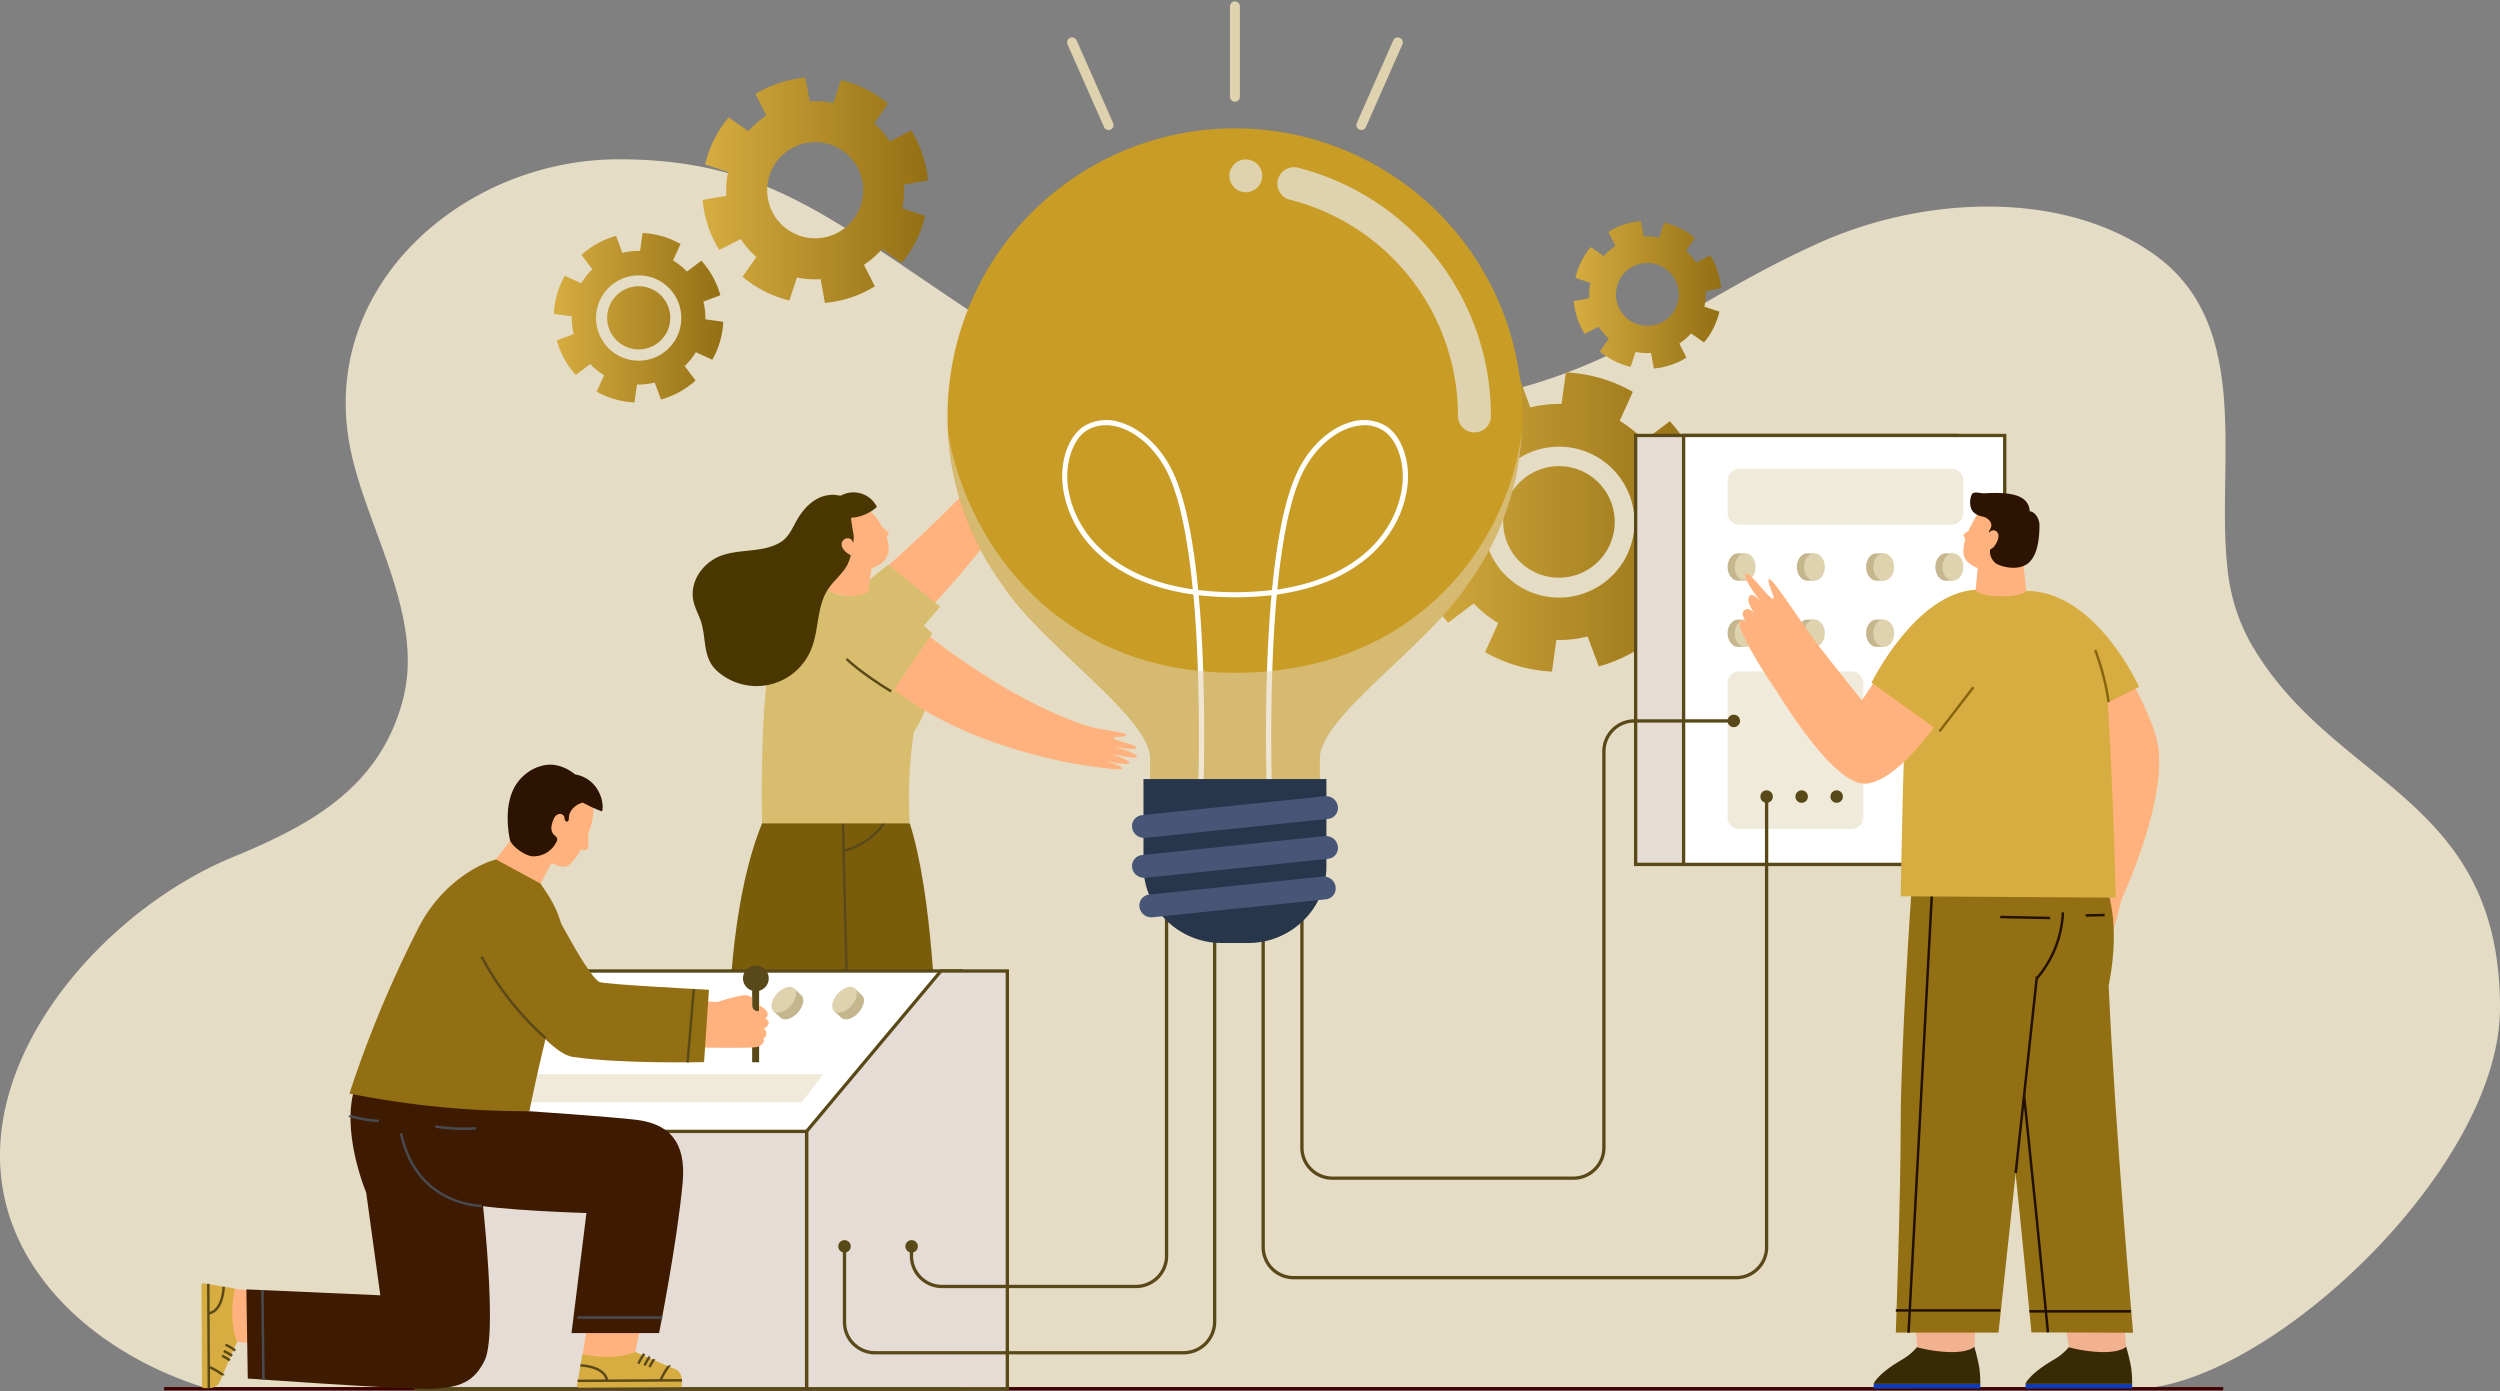 <svg width="753" height="419" viewBox="0 0 753 419" fill="none" xmlns="http://www.w3.org/2000/svg"><rect x="0" y="0" width="753" height="419" fill="#808080" stroke="none"/><path d="M61.292 417.827c-17.313-5.419-34.187-15.382-45.81-29.185-40.961-48.614 7.04-110.928 54.79-130.542 23.29-9.571 44.285-21.009 51.129-47.531 6.544-25.368-11.38-51.889-16.008-76.104-9.326-48.753 34.625-86.483 80.861-86.483 42.705 0 61.887 16.248 104.234 44.59 32.005 21.425 92.114 33.983 138.281 29.451 55.02-5.397 75.726-29.462 119.584-49.053 30.17-13.491 72.217-16.374 100.413 3.61 30.148 21.355 18.687 63.154 22.126 94.357a57.825 57.825 0 0 0 6.821 22.428C702.413 236.906 753 239.143 753 303.613c0 46.516-64.114 108.16-104.234 114.214" fill="#e5dcc5"/><g clip-path="url(#a)"><path d="M112.957 358.331c-.8-.197-1.59-.395-2.391-.612m489.065-37.759c-.829.129-1.639.238-2.44.346M478.355 190.757a4.55 4.55 0 0 1-2.812 4.192 4.541 4.541 0 0 1-6.189-3.319 4.545 4.545 0 1 1 9.001-.873Z"/><path d="M508.751 179.546a45.052 45.052 0 0 0 5.858-20.159l-9.493-1.324a36.042 36.042 0 0 0-1.047-9.418l9.009-3.359a45.459 45.459 0 0 0-10.115-18.4l-7.725 5.81a35.117 35.117 0 0 0-7.389-5.929l3.951-8.745a45.022 45.022 0 0 0-20.152-5.86l-1.313 9.516a35.209 35.209 0 0 0-9.414 1.048l-3.29-9.003a45.549 45.549 0 0 0-18.393 10.109l5.808 7.679a35.125 35.125 0 0 0-5.927 7.391l-8.742-3.953a45.065 45.065 0 0 0-5.858 20.159l9.523 1.314a35.65 35.65 0 0 0 1.037 9.418l-8.989 3.32a45.373 45.373 0 0 0 10.115 18.39l7.666-5.801a35.034 35.034 0 0 0 7.389 5.929l-3.952 8.746a45.039 45.039 0 0 0 20.152 5.86l1.314-9.526a35.213 35.213 0 0 0 9.414-1.048l3.368 9.012a45.305 45.305 0 0 0 18.394-10.109l-5.809-7.668a35.068 35.068 0 0 0 5.927-7.392l8.683 3.993Zm-45.539-.465a22.711 22.711 0 0 1-11.035-7.213 22.733 22.733 0 0 1 6.469-34.52 22.711 22.711 0 0 1 25.137 2.172 22.73 22.73 0 0 1 3.545 31.946 22.721 22.721 0 0 1-15.268 8.393 22.708 22.708 0 0 1-8.848-.778Zm1.67-5.741a16.797 16.797 0 0 1-12.019-14.286 16.803 16.803 0 0 1 18.145-18.586 16.797 16.797 0 0 1 14.668 21.439 16.791 16.791 0 0 1-20.794 11.433Z" fill="url(#b)"/><path d="M518.383 86.786a22.34 22.34 0 0 0-3.27-9.882l-4.238 2.233a17.825 17.825 0 0 0-3.062-3.537l2.717-3.894a22.325 22.325 0 0 0-9.266-4.644l-1.492 4.516c-1.532-.32-3.1-.434-4.662-.336l-.83-4.674a22.323 22.323 0 0 0-9.829 3.27l2.134 4.24c-1.31.859-2.5 1.89-3.537 3.063l-3.892-2.717a22.345 22.345 0 0 0-4.643 9.269l4.515 1.492a17.106 17.106 0 0 0-.336 4.664l-4.672.83a22.326 22.326 0 0 0 3.269 9.882l4.238-2.134a17.3 17.3 0 0 0 3.062 3.537l-2.716 3.894a22.332 22.332 0 0 0 9.266 4.644l1.491-4.516c1.532.325 3.101.439 4.663.336l.83 4.674a22.311 22.311 0 0 0 9.828-3.271l-2.133-4.239a17.52 17.52 0 0 0 3.536-3.063l3.892 2.717a22.328 22.328 0 0 0 4.643-9.269l-4.514-1.492c.32-1.533.433-3.102.336-4.664l4.672-.93Zm-19.194 10.87a9.46 9.46 0 0 1-10.143-2.779 9.466 9.466 0 0 1 12.957-13.676 9.471 9.471 0 0 1 3.173 4.488 9.485 9.485 0 0 1-.504 7.241 9.48 9.48 0 0 1-5.483 4.755v-.03Z" fill="url(#c)"/><path d="M279.492 54.355a33.804 33.804 0 0 0-5.008-15.05l-6.48 3.26a26.803 26.803 0 0 0-4.692-5.405l4.158-5.929a34.207 34.207 0 0 0-14.175-7.105l-2.282 6.918a26.905 26.905 0 0 0-7.142-.514l-1.274-7.145a34.045 34.045 0 0 0-15.045 4.941l3.27 6.492a26.546 26.546 0 0 0-5.413 4.694l-5.927-4.16a34.292 34.292 0 0 0-7.103 14.18l6.915 2.283a26.487 26.487 0 0 0-.514 7.145l-7.152 1.264a34.139 34.139 0 0 0 5.009 15.05l6.48-3.26a26.775 26.775 0 0 0 4.692 5.405l-4.159 5.929a34.298 34.298 0 0 0 14.116 7.144l2.272-6.917c2.348.489 4.75.661 7.142.514l1.275 7.144a34.037 34.037 0 0 0 15.044-5l-3.269-6.492a26.546 26.546 0 0 0 5.413-4.694l5.927 4.16a34.29 34.29 0 0 0 7.102-14.18l-6.914-2.283c.491-2.344.667-4.743.523-7.134l7.211-1.255Zm-29.378 16.68a14.465 14.465 0 0 1-15.507-4.253 14.483 14.483 0 0 1-2.008-15.96 14.468 14.468 0 0 1 26.672 1.901 14.485 14.485 0 0 1-9.157 18.31Z" fill="url(#d)"/><path d="M214.533 108.368a25.173 25.173 0 0 0 2.331-5.514c.56-1.931.891-3.92.988-5.929l-5.394-.75a19.661 19.661 0 0 0-.593-5.337l5.107-1.907a25.681 25.681 0 0 0-5.729-10.415l-4.337 3.29a19.721 19.721 0 0 0-4.188-3.36l2.262-4.94a25.32 25.32 0 0 0-5.512-2.343 26.254 26.254 0 0 0-5.927-.988l-.741 5.386a20.414 20.414 0 0 0-5.334.593l-1.907-5.1a25.77 25.77 0 0 0-10.421 5.722l3.289 4.348a20.127 20.127 0 0 0-3.358 4.19l-4.939-2.263a25.609 25.609 0 0 0-3.31 11.483l5.394.74a19.582 19.582 0 0 0 .593 5.337l-5.108 1.907a25.696 25.696 0 0 0 5.73 10.425l4.346-3.29a20.08 20.08 0 0 0 4.179 3.36l-2.252 4.94a25.481 25.481 0 0 0 11.409 3.261l.751-5.395a19.535 19.535 0 0 0 5.324-.593l1.907 5.109a25.69 25.69 0 0 0 10.421-5.731l-3.289-4.348a20.077 20.077 0 0 0 3.358-4.18l4.95 2.292Zm-25.793-.257a12.838 12.838 0 0 1-9.138-10.936 12.847 12.847 0 0 1 13.862-14.186 12.84 12.84 0 0 1 11.138 8.891 12.849 12.849 0 0 1-10.848 16.68c-1.684.183-3.388.03-5.014-.449Zm.988-3.251a9.502 9.502 0 0 1-6.797-8.083 9.506 9.506 0 0 1 10.261-10.518 9.5 9.5 0 0 1 8.243 6.6 9.51 9.51 0 0 1 .068 5.519 9.497 9.497 0 0 1-4.56 5.698 9.497 9.497 0 0 1-7.254.784h.039Z" fill="url(#e)"/><path d="M49.44 418.284h620.189" stroke="#400000" stroke-miterlimit="10"/><path d="M299.746 138.947c3.032-2.964 10.382-13.093 11.221-12.846.84.247-1.709 3.834-.987 3.952.721.119 5.008-5.178 5.768-4.713 1.048.642-3.625 5.791-3.625 5.791s5.394-5.386 6.144-4.566c.524.573-3.408 4.872-4.712 6.71 1.66-1.808 4.693-4.417 5.226-3.805.534.613-2.084 3.588-3.951 5.989 1.314-1.394 3.842-3.775 4.356-3.241.514.533-5.808 10.188-11.607 17.223" fill="#FFB27D"/><path d="M261.151 175.875a435.101 435.101 0 0 0 43.099-42.195l9.681 6.472s-16.25 25.209-37.537 46.909" fill="#FFB27D"/><path d="M253.426 183.246c5.335-6.689 14.126-13.162 14.126-13.162l15.628 12.639-13.692 16.087" fill="#d9bd6e"/><path d="m280.365 297.865-8.269 108.946 9.78 6.236s-26.889 1.393-27.768.513c-.879-.879 1.106-6.917 1.106-6.917l-4.494-109.015 29.645.237Z" fill="#FFB27D"/><path d="m258.366 413.481-3.952-3.952.563-2.076 6.154 6.018h2.964l10.431-5.148 11.341 7.095a1.53 1.53 0 0 1 .11 2.534c-.268.2-.595.306-.93.302l-15.252-.069-4.86-3.38h-1.383v3.38h-9.879v-4.694l4.693-.01Z" fill="#28364C"/><path d="m258.642 297.282-24.389 109.529 9.779 6.235s-26.889 1.394-27.768.514c-.879-.879 1.107-6.917 1.107-6.917l7.132-109.361h34.139Z" fill="#FFB27D"/><path d="m220.551 413.481-4-3.952.563-2.076 6.154 6.018h2.963l10.402-5.118 11.331 7.095a1.531 1.531 0 0 1-.82 2.836l-15.193-.099-4.86-3.38h-1.383v3.38h-9.878v-4.694l4.721-.01Z" fill="#28364C"/><path d="M232.998 240.788c-13.415 23.627-13.395 67.571-13.395 67.571h62.233s-.859-38.598-7.804-60.347l-41.034-7.224Z" fill="#7a5d0b"/><path d="m253.782 242.913 1.551 65.446m12.22-62.699s-3.152 7.974-13.771 10.731" stroke="#5a4918" stroke-width=".75" stroke-miterlimit="10"/><path d="M322.575 217.813c4.089 1.196 16.506 2.698 16.694 3.548.188.849-4.189.385-3.902 1.047.286.662 6.964 1.858 6.915 2.757-.06 1.225-6.826-.356-6.826-.356s7.33 2.095 6.984 3.143c-.257.741-5.927-.603-8.16-.84 2.391.563 6.145 1.976 5.868 2.717-.277.741-4.149-.079-7.152-.553 1.847.474 5.166 1.512 4.939 2.233-.227.721-9.789-.652-18.768-2.293" fill="#FFB27D"/><path d="M249.367 176.932s.987 2.629 6.608 2.629c3.902 0 5.374-2.046 5.374-2.046s1.442 1.295 16.793 21.473c3.26 4.269 2.559 13.489-2.884 21.453a134.344 134.344 0 0 0-1.265 27.57h-44.452s-.781-31.967 2.301-49.408a29.574 29.574 0 0 1 17.525-21.671Z" fill="#d9bd6e"/><path d="M278.754 190.757c29.635 23.261 50.182 28.301 50.182 28.301l-2.41 11.374s-35.562-4.516-58.964-24.181" fill="#FFB27D"/><path fill-rule="evenodd" clip-rule="evenodd" d="M261.536 178.286c7.607 1.285 19.273 12.481 19.273 12.481l-12.378 18.182s-5.265-3.646-12.387-9.773" fill="#d9bd6e"/><path d="M268.431 208.267c-9.275-5.652-13.454-9.792-13.454-9.792" stroke="#5a4918" stroke-width=".75" stroke-miterlimit="10"/><path fill-rule="evenodd" clip-rule="evenodd" d="M264.856 157.228c3.092 5.119 4.376 10.228 0 12.846-4.376 2.619-11.291 3.953-15.727-3.35-3.101-5.099-2.084-11.383 2.253-14.002 4.336-2.619 10.382-.603 13.474 4.506Z" fill="#FFB27D"/><path fill-rule="evenodd" clip-rule="evenodd" d="M261.536 178.286a12.133 12.133 0 0 1-5.561 1.275c-4.475-.109-6.609-1.898-6.609-1.898l2.964-12.609 10.866.791-1.66 12.441Zm2.282-20.821s3.705 2.481 3.833 3.133c.129.652-1.383 1.65-1.383 1.65" fill="#FFB27D"/><path d="M253.426 149.204c-.395.198-1.778-.178-2.282-.178-.705 0-1.409.06-2.104.178-4.129.761-7.211 4.18-9.157 7.698-1.284 2.312-2.351 4.872-4.672 6.344-5.117 3.221-11.854 2.065-17.544 3.953-5.69 1.887-10.283 7.905-8.723 14.19.504 2.065 1.591 3.953 2.233 5.929 1.363 4.338.721 9.378 3.319 13.093a11.55 11.55 0 0 0 2.568 2.579 17.778 17.778 0 0 0 27.324-7.559c2.311-5.761 1.59-12.629 4.939-17.847 1.58-2.44 3.951-4.298 5.492-6.739 1.432-2.233 2.183-6.433 2.361-9.121 0-.622-1.077-5.781-.741-5.781a12.66 12.66 0 0 0 7.685-3.251 7.822 7.822 0 0 0-1.9-2.47 7.842 7.842 0 0 0-8.798-1.018Z" fill="#4a3700"/><path d="M256.39 162.475a1.817 1.817 0 0 0-1.387-.325 1.82 1.82 0 0 0-1.191.78c-1.324 1.976 1.857 4.466 3.388 4.575 1.531.109 1.491-1.541 1.491-1.541" fill="#FFB27D"/><path d="M589.378 131.16h-96.719v129.204h96.719V131.16Z" fill="#e5dcd5" stroke="#5a4918" stroke-miterlimit="10"/><path d="M603.82 131.16h-96.719v129.204h96.719V131.16Z" fill="#fff" stroke="#5a4918" stroke-miterlimit="10"/><path opacity=".45" d="M523.904 141.21h63.903a3.55 3.55 0 0 1 3.556 3.508v9.783a3.547 3.547 0 0 1-3.547 3.547h-63.912a3.557 3.557 0 0 1-3.556-3.557v-9.773a3.558 3.558 0 0 1 3.556-3.508Zm0 61.01h33.774a3.547 3.547 0 0 1 3.546 3.547v40.377a3.56 3.56 0 0 1-3.556 3.557h-33.764a3.557 3.557 0 0 1-3.556-3.557v-40.367a3.543 3.543 0 0 1 3.556-3.557Z" fill="#dfd2ae"/><path d="M525.643 174.907h-2.154c-1.738 0-3.141-1.848-3.141-4.121 0-2.273 1.403-4.131 3.141-4.131h2.154v8.252Z" fill="#c5b68d"/><path d="M528.784 170.786c0 2.273-1.403 4.121-3.141 4.121-1.739 0-3.142-1.848-3.142-4.121 0-2.273 1.403-4.131 3.142-4.131 1.738 0 3.141 1.848 3.141 4.131Z" fill="#dfd2ae"/><path d="M546.506 174.907h-2.154c-1.738 0-3.151-1.848-3.151-4.121 0-2.273 1.413-4.131 3.151-4.131h2.154v8.252Z" fill="#c5b68d"/><path d="M549.647 170.786c0 2.273-1.413 4.121-3.141 4.121-1.729 0-3.142-1.848-3.142-4.121 0-2.273 1.403-4.131 3.142-4.131 1.738 0 3.141 1.848 3.141 4.131Z" fill="#dfd2ae"/><path d="M567.359 174.907h-2.154c-1.738 0-3.141-1.848-3.141-4.121 0-2.273 1.403-4.131 3.141-4.131h2.154v8.252Z" fill="#c5b68d"/><path d="M570.52 170.786c0 2.273-1.403 4.121-3.141 4.121-1.739 0-3.142-1.848-3.142-4.121 0-2.273 1.413-4.131 3.142-4.131 1.728 0 3.141 1.848 3.141 4.131Z" fill="#dfd2ae"/><path d="M588.222 174.907h-2.154c-1.738 0-3.151-1.848-3.151-4.121 0-2.273 1.413-4.131 3.151-4.131h2.154v8.252Z" fill="#c5b68d"/><path d="M591.363 170.786c0 2.273-1.412 4.121-3.141 4.121s-3.141-1.848-3.141-4.121c0-2.273 1.402-4.131 3.141-4.131 1.738 0 3.141 1.848 3.141 4.131Z" fill="#dfd2ae"/><path d="M525.643 194.858h-2.154c-1.738 0-3.141-1.848-3.141-4.121 0-2.273 1.403-4.131 3.141-4.131h2.154v8.252Z" fill="#c5b68d"/><path d="M528.784 190.757c0 2.273-1.403 4.121-3.141 4.121-1.739 0-3.142-1.848-3.142-4.121 0-2.273 1.403-4.131 3.142-4.131 1.738 0 3.141 1.848 3.141 4.131Z" fill="#dfd2ae"/><path d="M546.506 194.858h-2.154c-1.738 0-3.151-1.848-3.151-4.121 0-2.273 1.413-4.131 3.151-4.131h2.154v8.252Z" fill="#c5b68d"/><path d="M549.647 190.757c0 2.273-1.413 4.121-3.141 4.121-1.729 0-3.142-1.848-3.142-4.121 0-2.273 1.403-4.131 3.142-4.131 1.738 0 3.141 1.848 3.141 4.131Z" fill="#dfd2ae"/><path d="M567.359 194.858h-2.154c-1.738 0-3.141-1.848-3.141-4.121 0-2.273 1.403-4.131 3.141-4.131h2.154v8.252Z" fill="#c5b68d"/><path d="M570.52 190.757c0 2.273-1.403 4.121-3.141 4.121-1.739 0-3.142-1.848-3.142-4.121 0-2.273 1.413-4.131 3.142-4.131 1.728 0 3.141 1.848 3.141 4.131Z" fill="#dfd2ae"/><path d="M588.222 194.858h-2.154c-1.738 0-3.151-1.848-3.151-4.121 0-2.273 1.413-4.131 3.151-4.131h2.154v8.252Z" fill="#c5b68d"/><path d="M591.363 190.757c0 2.273-1.412 4.121-3.141 4.121s-3.141-1.848-3.141-4.121c0-2.273 1.402-4.131 3.141-4.131 1.738 0 3.141 1.848 3.141 4.131Z" fill="#dfd2ae"/><path d="M125.384 418.284h164.138V292.47H166.685l-41.301 48.312v77.502Z" fill="#fff" stroke="#5a4918" stroke-miterlimit="10"/><path d="M242.936 418.284h60.475V292.47h-20.014l-40.461 48.312v77.502Z" fill="#e5dcd5" stroke="#5a4918" stroke-miterlimit="10"/><path d="M125.394 418.284h117.542v-77.503H125.394v77.503Z" fill="#e5dcd5" stroke="#5a4918" stroke-miterlimit="10"/><path d="M253.426 306.571c1.126 1.037 3.428.346 5.137-1.542 1.709-1.887 2.193-4.249 1.067-5.286l-2.312-2.115-6.203 6.828 2.311 2.115Z" fill="#c5b68d"/><path d="M251.263 304.545c1.126.988 3.428.336 5.137-1.552 1.709-1.887 2.193-4.249 1.067-5.277-1.126-1.027-3.428-.336-5.137 1.552-1.709 1.887-2.193 4.289-1.067 5.277Z" fill="#dfd2ae"/><path d="M235.152 306.571c1.126 1.037 3.427.346 5.136-1.542 1.709-1.887 2.193-4.249 1.067-5.286l-2.331-2.115-6.204 6.828 2.332 2.115Z" fill="#c5b68d"/><path d="M232.959 304.545c1.126.988 3.427.336 5.146-1.552 1.719-1.887 2.193-4.249 1.067-5.277-1.126-1.027-3.428-.336-5.147 1.552-1.718 1.887-2.183 4.289-1.066 5.277Z" fill="#dfd2ae"/><path d="M197.486 306.571c1.126 1.037 3.427.345 5.146-1.542 1.719-1.887 2.193-4.249 1.067-5.287-.77-.691-2.331-2.134-2.331-2.134l-6.223 6.828 2.341 2.135Z" fill="#c5b68d"/><path d="M195.303 304.545c1.126.988 3.427.336 5.136-1.552 1.709-1.887 2.193-4.249 1.067-5.277-1.126-1.027-3.418-.336-5.136 1.552-1.719 1.887-2.213 4.289-1.067 5.277Z" fill="#dfd2ae"/><path d="M178.085 306.571c1.126 1.037 3.427.345 5.146-1.542 1.719-1.887 2.183-4.249 1.067-5.287-.77-.691-2.331-2.134-2.331-2.134l-6.214 6.828 2.332 2.135Z" fill="#c5b68d"/><path d="M175.901 304.545c1.126.988 3.428.336 5.137-1.552 1.709-1.887 2.193-4.249 1.067-5.277-1.126-1.027-3.418-.336-5.137 1.552-1.719 1.887-2.193 4.289-1.067 5.277Z" fill="#dfd2ae"/><path opacity=".45" d="m241.533 331.977 6.52-8.459h-99.317l-7.468 8.459h100.265Z" fill="#dfd2ae"/><path d="M351.37 273.2v105.073a9.21 9.21 0 0 1-9.207 9.209h-58.43a9.195 9.195 0 0 1-9.197-9.209v-3.014" stroke="#5a4918" stroke-miterlimit="10"/><path d="M365.851 278.022v120.044a9.385 9.385 0 0 1-9.384 9.387h-92.906a9.196 9.196 0 0 1-9.196-9.199v-22.995m137.773-99.252v69.646a9.186 9.186 0 0 0 2.69 6.512 9.196 9.196 0 0 0 6.506 2.698H473.9a9.191 9.191 0 0 0 8.5-5.686 9.223 9.223 0 0 0 .697-3.524V226.341a9.2 9.2 0 0 1 9.207-9.2h29.921" stroke="#5a4918" stroke-miterlimit="10"/><path d="M380.471 278.022v97.612a9.2 9.2 0 0 0 9.197 9.2h133.229a9.213 9.213 0 0 0 3.522-.697 9.207 9.207 0 0 0 4.983-4.98 9.2 9.2 0 0 0 .701-3.523V239.928" stroke="#5a4918" stroke-miterlimit="10"/><path d="M285.402 125.271a86.62 86.62 0 0 1 9.439-39.33 86.576 86.576 0 0 1 63.624-46.214 86.555 86.555 0 0 1 74.763 24.355 86.609 86.609 0 0 1 24.219 74.832 86.607 86.607 0 0 1-15.523 37.346c-12.348 18.627-44.452 39.656-44.452 52.255v14.388a5.21 5.21 0 0 1-5.206 5.207h-40.6a5.21 5.21 0 0 1-5.206-5.207v-14.388c0-12.599-32.104-33.598-44.452-52.255a86.144 86.144 0 0 1-16.606-50.989Z" fill="#c99d25"/><path d="M381.844 246.668c-.098-2.164-1.649-36.928 1.136-67.384a98.405 98.405 0 0 1-21.929 0c2.785 30.456 1.234 65.22 1.136 67.384l-1.531-.069c0-.534 1.629-36.484-1.206-67.522-25.683-3.577-37.172-18.123-39.236-31.859-1.205-8.024 1.541-16.008 6.519-18.993a13.135 13.135 0 0 1 10.56-1.057c6.115 1.759 11.923 7.026 15.539 14.101 4.178 8.172 6.648 21.74 8.08 36.454a94.8 94.8 0 0 0 22.207 0c1.432-14.724 3.902-28.282 8.08-36.454 3.616-7.075 9.424-12.342 15.539-14.101a13.135 13.135 0 0 1 10.56 1.057c4.939 2.965 7.725 10.969 6.519 18.993-2.064 13.736-13.563 28.282-39.236 31.859-2.835 31.038-1.235 66.988-1.205 67.522l-1.532.069Zm29.181-118.581a14.179 14.179 0 0 0-3.862.573c-5.72 1.64-11.173 6.621-14.61 13.321-4.011 7.856-6.421 21.087-7.824 35.574 24.597-3.548 35.562-17.412 37.537-30.515 1.097-7.312-1.392-14.822-5.788-17.451a10.585 10.585 0 0 0-5.502-1.522l.049.02Zm-78.039 0a10.572 10.572 0 0 0-5.472 1.453c-4.396 2.638-6.915 10.138-5.789 17.451 1.976 13.103 12.98 26.967 37.538 30.515-1.403-14.457-3.813-27.669-7.824-35.575-3.438-6.7-8.89-11.68-14.61-13.32a14.204 14.204 0 0 0-3.872-.544l.029.02Z" fill="#fff"/><path d="M444.077 130.241a4.944 4.944 0 0 1-4.939-4.941 67.128 67.128 0 0 0-14.125-41.28 67.093 67.093 0 0 0-36.511-23.87 4.966 4.966 0 0 1-3.601-6.033 4.971 4.971 0 0 1 6.031-3.602A77.048 77.048 0 0 1 432.84 77.92a77.09 77.09 0 0 1 16.226 47.381 4.94 4.94 0 0 1-4.989 4.941Zm-73.781-77.275a4.94 4.94 0 0 0 9.784.964 4.946 4.946 0 0 0-2.1-5.072 4.942 4.942 0 0 0-6.237.614 4.943 4.943 0 0 0-1.447 3.494Z" fill="#dfd2ae"/><path d="M458.362 130.399c-4.782 35.505-33.439 72.256-86.396 72.256-52.958 0-80.548-38.43-86.396-72.256a86.175 86.175 0 0 0 16.438 45.862c12.348 18.627 44.452 39.655 44.452 52.254v14.388a5.208 5.208 0 0 0 5.206 5.208h40.6a5.205 5.205 0 0 0 5.206-5.208v-14.388c0-12.599 32.104-33.598 44.452-52.254a86.175 86.175 0 0 0 16.438-45.862Z" fill="#dfd2ae" style="mix-blend-mode:multiply" opacity=".55"/><path d="M399.517 234.661h-55.101v26.266a22.732 22.732 0 0 0 3.516 12.115 23.711 23.711 0 0 0 19.994 10.988h8.08A23.7 23.7 0 0 0 396 273.042a22.733 22.733 0 0 0 3.517-12.115v-26.266Z" fill="#28364C"/><path d="M344.415 252.369c.158.015.317.015.475 0l55.101-5.711a3.299 3.299 0 0 0 2.89-2.443c.115-.434.14-.888.073-1.332a3.606 3.606 0 0 0-3.882-3.073l-55.101 5.721a3.282 3.282 0 0 0-2.299 1.246c-.278.353-.48.76-.594 1.195a3.316 3.316 0 0 0-.071 1.334 3.587 3.587 0 0 0 3.408 3.063Zm0 12.026c.158.01.317.01.475 0l55.101-5.711a3.304 3.304 0 0 0 2.291-1.251 3.315 3.315 0 0 0 .672-2.524 3.586 3.586 0 0 0-3.882-3.073l-55.101 5.711a3.294 3.294 0 0 0-2.295 1.249 3.307 3.307 0 0 0-.669 2.526 3.593 3.593 0 0 0 3.408 3.073Zm2.203 11.898c.158.015.317.015.474 0l52.227-5.415a3.294 3.294 0 0 0 2.295-1.249 3.301 3.301 0 0 0 .668-2.526 3.595 3.595 0 0 0-3.882-3.073l-52.226 5.425a3.297 3.297 0 0 0-2.964 3.775 3.6 3.6 0 0 0 3.408 3.063Z" fill="#475577"/><path d="M371.966 1.927V29.14m49.056-16.373L410.037 37.66M322.91 12.767l10.995 24.892" stroke="#dfd2ae" stroke-width="3" stroke-linecap="round" stroke-linejoin="round"/><path d="M254.365 377.284a1.877 1.877 0 1 0 0-3.754 1.877 1.877 0 0 0 0 3.754Zm20.171 0a1.877 1.877 0 1 0 0-3.753 1.877 1.877 0 0 0 0 3.753Zm257.567-135.478a1.877 1.877 0 1 0 0-3.755 1.877 1.877 0 0 0 0 3.755Zm10.56 0a1.877 1.877 0 1 0 0-3.755 1.877 1.877 0 0 0 0 3.755Zm12.427-1.878c0 .372-.11.735-.317 1.043a1.874 1.874 0 0 1-2.887.285 1.873 1.873 0 0 1-.407-2.046 1.88 1.88 0 0 1 1.734-1.159 1.876 1.876 0 0 1 1.877 1.877Zm-32.865-20.909a1.877 1.877 0 1 0-.002-3.754 1.877 1.877 0 0 0 .002 3.754Z" fill="#5a4918"/><path d="m167.199 257.883-4.772 9.052a19.374 19.374 0 0 1-7.784-2.213c-4.455-2.204-5.749-5.228-5.749-5.228l8.061-10.672" fill="#FFB27D"/><path d="M177.364 240.768c4.435 2.619-2.895 19.171-6.915 20.218-4.021 1.048-11.943-6.779-14.314-13.399-2.371-6.621 5.255-10.248 9.73-11.601 4.475-1.354 11.499 4.782 11.499 4.782Z" fill="#FFB27D"/><path d="M181.315 244.395a41.175 41.175 0 0 1-5.749-2.639c-2.045.425-4.159 2.332-4.218 4.497 0 .494-.06 1.156-.544 1.225-.326 0-.602-.287-.701-.603a7.954 7.954 0 0 0-.207-.988 1.415 1.415 0 0 0-1.739-.652 2.39 2.39 0 0 0-1.373 1.433c-.682 1.61-1.274 3.557.257 4.94.259.186.486.413.671.672.336.603-.059 1.344-.454 1.908a7.601 7.601 0 0 1-6.658 3.735c-2.539 0-6.747-3.35-7.023-5.02 0-.148-2.45-10.376 2.054-16.888 2.411-3.488 6.658-6.028 11.094-5.662a12.84 12.84 0 0 1 6.46 2.885c7.399 1.324 8.979 8.943 8.13 11.157Z" fill="#2c1400"/><path d="M177.047 250.442s.652 4.941-.326 5.505c-.978.563-3.042-.87-3.042-.87m5.403 129.727-3.615 23.361-.188 7.036 27.571-.139a1.224 1.224 0 0 0 .967-1.917 1.22 1.22 0 0 0-.572-.445l-11.854-5.464 4.741-24.27" fill="#FFB27D"/><path d="M205.27 414.766a3.8 3.8 0 0 0-1.314-2.105l-12.615-5.425c-6.914 2.816-15.943.662-15.943.662l-1.61 9.497a.56.56 0 0 0 .573.563l30.701-.158c.613 0 .218-3.004.208-3.034Z" fill="#d7ad41"/><path d="M194.068 407.78a15.098 15.098 0 0 0-1.778 2.964m3.368-2.016a12.83 12.83 0 0 0-1.501 2.54m2.845-1.848a19.009 19.009 0 0 0-1.374 2.332m-21.672 4.16 31.452-.158m-30.583-4.486s7.389.148 8.021 4.605m18.522-4.319a24.073 24.073 0 0 0-2.44 4.23" stroke="#5a4918" stroke-width=".75" stroke-miterlimit="10"/><path d="m93.487 390.931-23.007-2.747-7.033-.188.138 27.59a1.208 1.208 0 0 0 .758 1.119c.148.06.307.089.467.086a1.225 1.225 0 0 0 1.136-.78l5.463-11.858 23.846 2.688" fill="#FFB27D"/><path d="M63.882 418.007a3.8 3.8 0 0 0 2.104-1.324l5.423-12.619c-2.815-6.917-.662-15.949-.662-15.949l-9.493-1.611a.575.575 0 0 0-.563.573l.158 30.713c0 .622 3.003.217 3.033.217Z" fill="#d7ad41"/><path d="M70.865 406.801a14.75 14.75 0 0 0-2.963-1.779m2.015 3.36a13.372 13.372 0 0 0-2.539-1.462m1.848 2.806a18.179 18.179 0 0 0-2.332-1.373m-4.158-21.681.168 31.464m4.475-30.584s-.149 7.391-4.594 8.033m4.307 18.509a24.127 24.127 0 0 0-4.228-2.441" stroke="#5a4918" stroke-width=".75" stroke-miterlimit="10"/><path d="M107.168 326.798c-4.939 13.222 3.132 32.422 3.132 32.422l4.248 30.92-40.343-1.778.424 26.858s43.267 3.083 53.738 3.083c10.471 0 14.512-2.342 17.584-8.478 4.573-9.141-1.976-59.676-1.976-60.516l-7.182-32.452" fill="#3e1a01"/><path d="m79.045 388.579.306 26.958" stroke="#474B51" stroke-width=".75" stroke-miterlimit="10"/><path d="M121.166 333.943s-4.584 23.42 18.67 28.45c10.392 2.243 36.806 2.964 36.806 2.964l-4.504 36.167h26.375s5.463-27.253 7.112-45.456c1.097-12.134-4.119-17.55-13.918-18.775-8.298-.988-33.251-2.658-33.251-2.658l-4.198-5.267" fill="#3e1a01"/><path d="M145.052 363.223s-19.569.059-24.252-21.869m10.323-2.065c4.029.65 8.119.835 12.19.553m-37.735-3.675a39.192 39.192 0 0 0 8.564 1.482m59.734 59.191h25.615" stroke="#474B51" stroke-width=".75" stroke-miterlimit="10"/><path d="M228.651 296.995h-2.104v22.965h2.104v-22.965Z" fill="#5a4918"/><path d="M227.605 298.547a3.874 3.874 0 1 0-.003-7.747 3.874 3.874 0 0 0 .003 7.747Z" fill="#5a4918"/><path d="m208.174 301.264 7.784.574s5.986-1.977 8.377-2.076c.806-.05 1.6.216 2.213.742v2.361c0 1.562 2.104 2.253 2.104 1.186v-1.294c0 .089 4.307 2.124 1.798 4.071 1.175.247 1.807 1.897-.435 3.034a1.638 1.638 0 0 1 .563 2.335 1.642 1.642 0 0 1-.672.58c.731 1.106-.75 2.322-1.926 2.579-2.232.484-20.043.108-20.043.108" fill="#FFB27D"/><path d="M162.724 266.085c12.792 17.708 5.927 23.45-3.27 68.609a272.583 272.583 0 0 1-54.202-5.316 346.613 346.613 0 0 1 20.873-50.071c6.46-12.579 17.208-18.844 23.293-20.445" fill="#936f13"/><path d="M143.313 285.997s19.757 30.97 29.171 32.343c14.916 2.184 39.582 1.571 39.582 1.571l1.472-21.789s-31.71-1.611-33.023-2.352c-4.248-2.411-17.781-29.645-17.781-29.645" fill="#936f13"/><path d="M164.364 312.687a87.312 87.312 0 0 1-19.312-24.585m63.912 9.783-1.867 22.105" stroke="#5a4918" stroke-width=".75" stroke-miterlimit="10"/><path d="M628.495 263.684c-.484 4.229-3.882 16.265-3.17 16.799.711.534 1.975-3.715 2.469-3.192.494.524-.988 7.145-.128 7.461 1.146.425 2.301-6.443 2.301-6.443s-.899 7.579.208 7.658c.78.06 1.729-5.691 2.361-7.846-.395 2.421-.563 6.423.247 6.463.81.039 1.531-3.864 2.252-6.818-.277 1.887-.593 5.355.148 5.425.741.069 3.181-9.289 5.127-18.203" fill="#FFB27D"/><path d="M642.266 205.619s6.846 12.165 7.834 19.635c2.44 18.4-12.842 49.557-12.842 49.557s-11.084-3.024-11.084-4.417c0-1.393 7.725-34.132 7.725-34.132l-11.024-25.593m-13.909-45.002 1.492 13.716s-8.219 6.976-15.5-.83l.89-9.032 13.118-3.854Z" fill="#FFB27D"/><path d="M597.497 151.922s-8.89 12.263-5.265 16.858c2.687 3.399 9.721 3.785 11.854 2.451.474-2.51 6.243-10.811 5.315-12.659-3.497-7.055-11.904-6.65-11.904-6.65Z" fill="#FFB27D"/><path d="M611.357 154.046c-.287-4.634-4.861-5.988-13.633-5.464-1.175.069-3.259-.732-3.803.316-.711 1.364-.839 4.14.534 5.395a5.051 5.051 0 0 0 2.746 1.295c1.59.375 3.21 1.887 2.361 3.547-.217.445-.741 1.176-.415 1.542.311.2.642.365.988.494.632.346.592 1.304.197 1.897-.395.593-.217 1.265-.612 1.858-.939 1.413.168 4.022 1.63 4.882 1.294.77 5.522 2.045 8.624.434 2.686-1.393 4.297-5.187 4.316-12.006-.019-2.609-1.955-4.368-2.933-4.19Z" fill="#2c1400"/><path d="M598.466 161.052c1.452-1.838 2.617-1.541 3.259-.533.85 1.334-.859 4.13-1.649 4.604-1.62.989-2.964.86-3.043-.444" fill="#FFB27D"/><path d="m564.366 418.245 32.114-.023-.001-1.442-32.114.022.001 1.443Z" fill="#103BB2"/><path d="m591.887 404.963 2.775.652s1.057 3.637 1.472 6.157a29.72 29.72 0 0 1 .316 5.049h-32.114s.84-2.777 8.505-7.273a16.673 16.673 0 0 0 4.554-3.784l14.492-.801Z" fill="#382a04"/><path d="m595.216 393.401-.524 12.214s-1.353 1.631-6.806 1.641a41.948 41.948 0 0 1-10.451-1.473l-1.077-16.482" fill="#F2B18F"/><path d="m610.102 418.237 32.114-.022-.001-1.443-32.114.023.001 1.442Z" fill="#103BB2"/><path d="m637.623 404.963 2.776.652s1.057 3.637 1.472 6.157c.248 1.671.354 3.36.316 5.049h-32.115s.84-2.777 8.506-7.273a16.683 16.683 0 0 0 4.553-3.784l14.492-.801Z" fill="#382a04"/><path d="m639.312 392.907 1.087 12.708s-1.353 1.631-6.806 1.641a41.934 41.934 0 0 1-10.461-1.473l-2.47-16.482" fill="#F2B18F"/><path d="M634.136 266.52s5.008 10.435.988 30.396c2.044 44.577 7.369 104.5 7.369 104.5l-30.623-.109s-6.233-64.409-9.947-96.515c-4.129-35.752-6.708-79.538-6.708-79.538" fill="#936f13"/><path d="M616.839 401.307s-6.233-64.409-9.947-96.515" stroke="#221001" stroke-width=".75" stroke-miterlimit="10"/><path d="M575.716 268.516s-3.221 46.998-3.221 69.548c0 22.55-1.481 63.322-1.481 63.322h30.929l11.508-106.664c9.424-11.285 8.732-35.791 6.46-45.327l-30.622-8.38-13.573 27.501Z" fill="#936f13"/><path d="m607.129 353.321 6.322-58.569a32.81 32.81 0 0 0 7.903-19.941m-39.178-11.008-7.32 137.613m27.63-125.212 15.015.297m10.708-.771 5.71-.119" stroke="#221001" stroke-width=".75" stroke-miterlimit="10"/><path d="M549.647 196.943c-4.198-4.743-15.45-22.788-16.714-22.501-1.264.287 2.144 5.87 1.067 5.929-1.077.059-6.915-8.192-8.1-7.579-1.601.85 4.81 8.963 4.81 8.963s-2.509-3.449-3.694-2.313c-.84.801-.395 2.49 1.343 5.336-1.165-1.452-2.272-1.709-3.121-.859-.85.849 0 2.401.988 3.952-.82-.988-2.025-1.551-2.332-.474-.405 1.403 2.964 8.686 11.054 20.564" fill="#FFB27D"/><path d="M610.31 177.989s17.712.742 23.026 20.92c2.401 9.091 3.951 71.465 3.951 71.465l-64.791-.415s.859-56.385 2.311-68.599c2.648-22.303 20.201-23.716 20.201-23.716s.8 1.976 7.666 1.976c6.865 0 7.636-1.631 7.636-1.631Z" fill="#d7ad41"/><path d="M610.31 177.99c21.03 0 33.971 28.894 33.971 28.894l-13.217 6.65" fill="#d7ad41"/><path d="M582.522 218.989s-11.222 16.156-20.28 17.036c-12.18 1.176-33.843-39.379-33.843-39.379l13.662-9.239 18.719 23.558 6.391-9.556" fill="#FFB27D"/><path d="M595.048 177.644c-18.107.988-31.354 27.975-31.354 27.975l21.199 15.227 12.031-15.702" fill="#d7ad41"/><path d="m584.152 220.313 10.254-13.35m40.718 4.535a75.913 75.913 0 0 0-4.06-15.741" stroke="#87650e" stroke-width=".75" stroke-miterlimit="10"/><path d="M594.139 159.284s-2.914 1.403-2.776 1.976c.269.64.6 1.252.988 1.828" fill="#FFB27D"/><path d="M571.023 394.706h31.463m8.772.267h30.603" stroke="#221001" stroke-width=".75" stroke-miterlimit="10"/></g><defs><linearGradient id="b" x1="424.519" y1="214.183" x2="514.609" y2="214.183" gradientUnits="userSpaceOnUse"><stop stop-color="#d7ad41"/><stop offset="1" stop-color="#936f13"/></linearGradient><linearGradient id="c" x1="474.02" y1="116.862" x2="518.383" y2="116.862" gradientUnits="userSpaceOnUse"><stop stop-color="#d7ad41"/><stop offset="1" stop-color="#936f13"/></linearGradient><linearGradient id="d" x1="211.628" y1="100.192" x2="279.492" y2="100.192" gradientUnits="userSpaceOnUse"><stop stop-color="#d7ad41"/><stop offset="1" stop-color="#936f13"/></linearGradient><linearGradient id="e" x1="166.82" y1="127.954" x2="217.852" y2="127.954" gradientUnits="userSpaceOnUse"><stop stop-color="#d7ad41"/><stop offset="1" stop-color="#936f13"/></linearGradient><clipPath id="a"><path fill="#fff" d="M49.44.444h650.318v418.333H49.44z"/></clipPath></defs></svg>